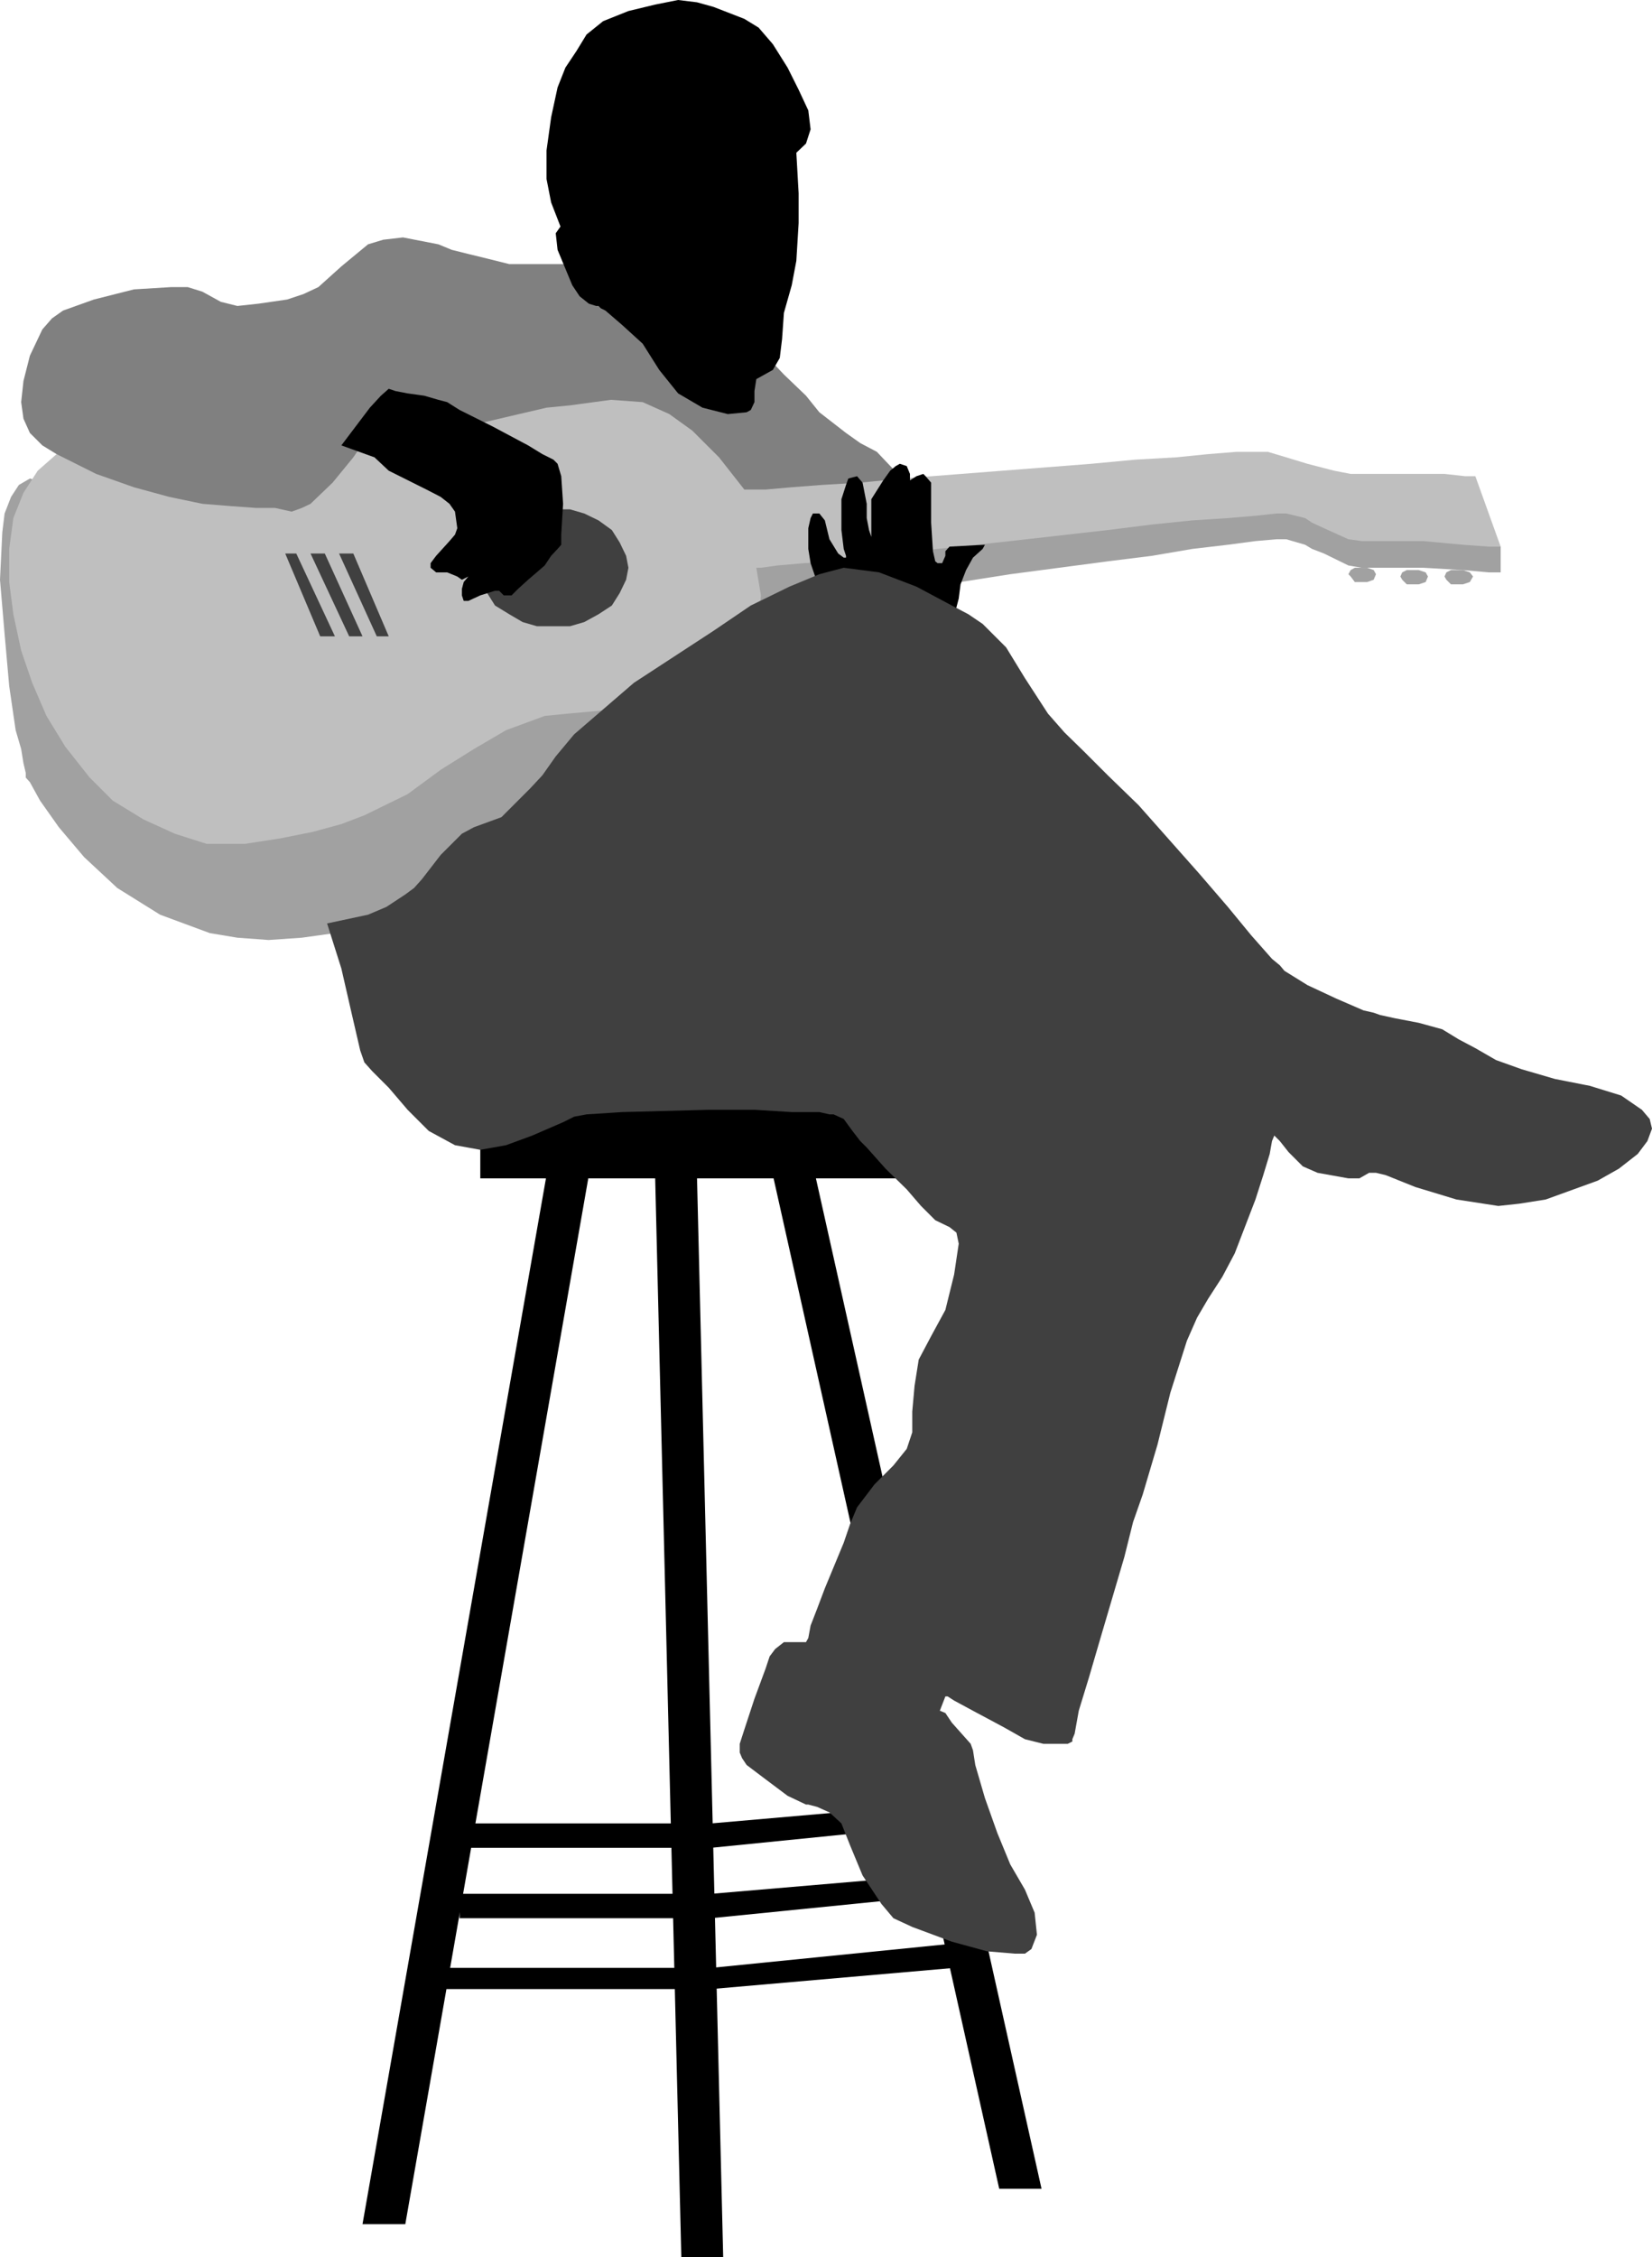 <svg xmlns="http://www.w3.org/2000/svg" width="359.102" height="490.602"><path d="m177.203 255.398 49.2 220.301h-9.2L168 255.4h9.203"/><path d="M104.402 240v16.102h90.301V240h-90.3"/><path fill="#a1a1a1" d="m6.5 104-2.398 1.398-1.7 2.602L1 111.602l-.5 4.097L0 126l1 11.8 1 11.302 1.402 9.597 1.2 4.102.5 3.097.5 2.102v1l.898 1 2.203 4 4.098 5.8 5.5 6.5L25.5 193l9.3 5.8 10.802 4 6 1 6.8.5 7.2-.5 7.199-1L85 198l10.8-6 10.102-8.102 10.301-9.398 10.297-9.602 10.8-10.296 12.302-10.301L6.5 104"/><path d="m142.402 255.398 5.7 235.204h9.101L151.5 255.398h-9.098m-23.602 0-40 228h9.302l39.898-228h-9.2"/><path d="M99.902 396.3h54.7l52.8-4.6v4.6l-52.8 5.302h-54.7V396.3m0 15.302h54.7l52.8-4.5v4.5l-52.8 5.296h-54.7v-5.296M95.3 427.7h59.302l52.8-5.302v5.301l-52.8 4.602H95.3v-4.602"/><path fill="#a1a1a1" d="M153.602 116.2h6.8l6-.5 8.399-.5 9.101-.4 10.301-.8 43.899-2.8 10.8-.802 9.899-.898 8.601-.5h7.2l5-.5h3.601l5.598.5 6.199 1 14.402 3.602 6.7 1.597 5.101 2 3.598 1.2 1.402.402v5.597h-2.601l-5.602-.5-8.598-.5H296l-2.898-.5-5.301-2.597-2.598-1-1.5-.903-4.101-1.199H277.5l-4.598.403-6 .796-7.699.903-8.8 1.5L240.8 122l-21.2 2.8-20.398 3.2-9.101.898-8.399 1.704-6.902 1-5.8.398-3.598.5h-1l-10.8-16.3"/><path fill="gray" d="m12.3 98.7-3.097-1.9L6.5 94.103 5.102 91l-.5-3.602.5-4.597L6.5 77.3l2.703-5.7 2.098-2.402 2.402-1.699 6.7-2.398 8.699-2.204 8.101-.5h3.598l3.199 1 4 2.204 3.602.898 4.601-.5 6.2-.898L66 63.898l3.203-1.5 5-4.5L80 53.102l3.3-1 4.302-.5 7.699 1.5 2.902 1.199 3.598.898 4.101 1 4.801 1.2h13.7l8.8.5 8.2 2.402L150 65.1l7.703 5 7.2 5.5 5.5 5.797 4.8 4.602 2.899 3.602 5.8 4.5L187 96.3l3.602 1.898 5.5 5.801 2.199 3.602 1.402 4-.5 1-.902 1.398-2.2 1.2-2.601 1-7.7 2.198-9.597 1.903-11.8 2.097-12.903 1.5L122.902 127l-29.3 2.398-13.2 1.204-11.699.5-10.3.5-7.7.398-2.703.5h-4L12.3 98.7"/><path d="m173.102 33.2.5 8.8v6.5l-.5 8.2-1 5.3-1.7 6-.402 5.7-.5 4.1-1.5 2.598-3.598 2L164 85v2.398l-.797 1.704-.902.5-4.098.398-5.5-1.398-5.3-3.102-4.102-5.102-3.598-5.699-4.5-4.097-3.601-3.102-1-.5-.5-.5h-.5L128 66l-2-1.602L124.402 62l-1.5-3.602-1.699-4.097-.402-3.602L122 49l1.402-.5L127 49l1.402 1.7 1.2 1.402 1.5-.5 1.699-1.403.402-1.699-.402-3.102L131.6 42v-2.602l1.602-2.199 2-.898 2.598.898 2.402 1.7 2.2.5 3.097-.5 4.5.5 3.602-.5L155.8 38l2.902-.8 2.598-.4 1.902-1 2.2-.5h1.898l3.101.5 1.7-1 .5-1.198.5-.403"/><path d="m173.102 33.2 2.101-2 1-3.098-.5-4.102-2.101-4.5-2.399-4.8L168 9.601 164.902 6l-3.101-1.898-6.7-2.602-3.601-1-4.098-.5-5 1-5.8 1.398-5.5 2.204L127.5 7.5l-2.2 3.602-2.398 3.597L121.203 19l-1.402 6.5-1 7.2v6.198l1 5.102 2.601 6.7 1 1.402 2.598 1 6 1.199h8.203l8.899-1.7 8.601-3.101 7.7-4.602L168.5 42.5l2.703-2.602 1.399-3.097.5-3.602"/><path fill="#bfbfbf" d="M326.203 118.8h-2.601l-5.602-.402-8.598-.796H296l-2.898-.403-5.301-2.398-2.598-1.2-1.5-1-4.101-1H277.5l-4.598.5-6 .5-7.699.5-8.8.899-9.602 1.2-21.2 2.402-20.398 2.199-9.101 1-8.399 1.199-6.902.398-5.801.5-3.598.5h-1l1 6-.5 5.801-1.699 5-3.3 4.801-4.801 4.102-6.5 2.898-8.899 1.602-10.8 1-5.5.5-5 .5-8.403 3.097-7 4.102-7.2 4.5-7.198 5.3-9.399 4.598-5 1.903L68 180.8l-7 1.398-7.7 1.2h-8.398l-6.902-2.2-6.797-3.097L24.5 174l-5-5-5.297-6.7-4.101-6.698L7 148.398l-2.398-7-1.7-7.898-.902-7v-7.2l.902-6.698 2.2-5.5 3.101-4.801 4.098-3.602L20.902 103l8.2 2.898L36.8 108l7.2 1.5 6.203.5 5.5.398h4.098l3.601.801 2.2-.8 1.898-.899 4.8-4.602 4.5-5.5 1.5-2.199.903-1.398 9.399-.7 10.3-1.902 7.5-1.699 12.399-2.898 5.101-.5 8.899-1.204 6.902.5L145.5 90l5 3.602 5.8 5.796 5.5 7h4.602l5.7-.5 6.5-.5 8.398-.5 9.102-.898 41.101-3.2 9.598-.902 8.8-.5 7-.699 6.2-.5h6.8l4 1.2 4.602 1.402 5.797 1.5 3.602.699H314l4.5.5h2.203l5.5 15.3"/><path fill="#404040" d="m136.602 123.398-.5-2.597-1.399-2.903L133 115.2l-2.898-2.097-3.102-1.5-3.098-.903h-7.199l-3.101.903-2.899 1.5-3.101 2.097-1.7 2.7-1.5 2.902-.402 2.597.402 2.602 1.5 2.898 1.7 2.704 3.101 1.898 2.899 1.7 3.101.902h7.2L127 135.2l3.102-1.699 2.898-1.898 1.703-2.704 1.399-2.898.5-2.602"/><path d="m74.203 96.8 6.2-8.198L82.8 86l1.699-1.5 1.5.5 2.602.5 3.601.5 3.098.898 1.902.5 2.7 1.704 7.199 3.597 7.699 4.102 3.101 1.898 2.399 1.2.902.902.797 2.699.402 6-.402 6.7v2.198l-.797.903-1.402 1.5-1.399 2.097-2.199 1.903L114.8 126l-2.2 2-1.398 1.398H109.5l-1-1h-.898l-3.2 1-2.601 1.204h-1l-.399-1.204V128l.399-1.5 1-1.2-1.399.7-1-.7-2.199-.902h-2.402l-1.2-1v-1l1.2-1.597 2.902-3.2 1.2-1.402.5-1.398-.5-3.602-1.2-1.699-1.902-1.5-3.098-1.602-8.203-4.097-3.098-2.903-7.199-2.597M177.602 126.5l-1.399-4.102-.5-3.097v-4.5l.5-2.2.5-1h1.399l1.199 1.5 1 4.098 1.902 3.102 1.2.898h.5v-.398l-.5-1.5-.5-4.102V108.5l1-3.102.5-1.398 1.898-.5 1.199 1.398.902 4.602v3.102l.5 2.597.5 1.5v.5-8.699l2.598-4.102 1.5-2.097 1.203-1 .899-.5 1.5.5.699 1.699v1.398l1.402-.898 1.5-.5.5.5 1.2 1.398v8.704l.398 6.199.5 2.199.5.398h1l.699-1.597v-1l.902-1 7.7-.403-.5.903-2.102 1.898-1.5 2.7-1.2 3.101-.398 3.102-.5 1.898-1.5 3.602-28.8-9.102"/><path fill="#404040" d="m71.102 200.7 3.101 9.8 2.2 9.602L78.3 228.3l.902 2.597 1.7 1.903 3.597 3.597 4.102 4.801 4.601 4.602 5.7 3.097 5.5 1 5.597-1 5.703-2.097 6.7-2.903 2.398-1.199 2.699-.5 7.703-.5 18.899-.5H164l8.102.5h6l2.199.5h.902l2.2 1 1.898 2.602L187 248l1.402 1.398L192.5 254l4.602 4.5 3.101 3.602 3.098 3.097 3.101 1.5 1.5 1.2.5 2.402-1 6.699-1.902 7.7-3.098 5.698-2.699 5.102-.902 5.7-.5 5.6v4.5l-1.2 3.598-2.898 3.602-4.101 4.102-3.801 5-1.5 3.597-1.399 4.102-4.101 9.898-1.7 4.5-1.398 3.602-.5 2.699-.5.898h-4.8l-1.903 1.5-1.2 1.602-.898 2.7-2.402 6.5-2.2 6.698-1 3.102v1.898l.5 1.204 1 1.5 4.102 3.097 4.801 3.602 4 1.898h.5l1.899.5 2.699 1.2 2.601 2.402 1.899 4.8 2.699 6.5 4.102 6.2 2.601 3.097 4.098 1.903 8.601 3.199 7.7 2.102 6 .5h2.199l1.402-1 1.2-3.102-.5-4.8-2.102-5-3.2-5.5-2.8-6.802-2.7-7.597-2.101-7.2-.5-3.203L211 379l-4.098-4.602-1.402-2.097-1.2-.5 1.2-3.102h.5l1.402.903 5 2.699 5.801 3.097 4.598 2.602 4 1h5.3l1-.5v-.5l.5-1.2.899-5 2.203-7.198 2.399-8.204 5.3-18 1.899-7.597 2.101-6 3.2-10.801 2.8-11.3L258 291.397l2.203-5 2.399-4.097 3.101-4.801 2.7-5.102 4.5-11.699 1.699-5.3L276 250.8l.5-2.801.5-1.2 1.203 1.2 1.899 2.398 3.101 3.102 3.2 1.398 6.699 1.204h2.398l2.102-1.204h1.5l2.101.5 6.5 2.602 8.899 2.7 9.101 1.402 4.598-.5 5.699-.903 11.3-4.097 4.602-2.602 4.098-3.2 2.102-2.8 1-2.7-.5-2.1-1.7-2-4.5-3.098-6.8-2.102-7.602-1.5-7.2-2.102-5.597-2-4.5-2.597-3.601-1.903-3.602-2.199-5.098-1.398-5.199-1-3.203-.7-1.398-.5-2.2-.5-6-2.601-6.199-2.898-5-3.102-1-1.2-1.703-1.402-4.5-5.097-5.098-6.2-6.199-7.203L247.5 175l-6.7-6.5-5.3-5.3-4.098-4-3.601-4.098-5-7.704-4.098-6.699-5.101-5.097-3.102-2.102-3.598-1.898-7.699-4.102-8.101-3.102-7.7-1-5.3 1.403-6.5 2.699-8.399 4.102-8.101 5.5-17.301 11.296-7.2 6.204-5.8 5-4 4.796-2.899 4.102-2.699 2.898-6.203 6.204-4.098 1.5-1.902.699-2.598 1.398-4.601 4.602-4.098 5.3L90 193l-1.898 1.398L84 197.102l-4 1.699-8.898 1.898"/><path fill="#a1a1a1" d="m299.102 124.8-.5-.902-1.399-.5H294.5l-.898.5-.5.903.5.5.898 1.199h2.703l1.399-.5.5-1.2m11.3.5-.5-.902-1.5-.5h-2.601l-1 .5-.399.903.399.699 1 1h2.601l1.5-.5.5-1.2m9.801 0-.703-.902-1.5-.5h-2.598l-1 .5-.402.903.402.699 1 1H318l1.5-.5.703-1.2"/><path fill="#404040" d="m76.8 120.3 7.7 18h-2.598l-8.199-18h3.098m-6.199 0 8.199 18h-2.899l-8.402-18h3.102m-6.2 0 8.399 18h-3.2L62 120.3h2.402"/></svg>
